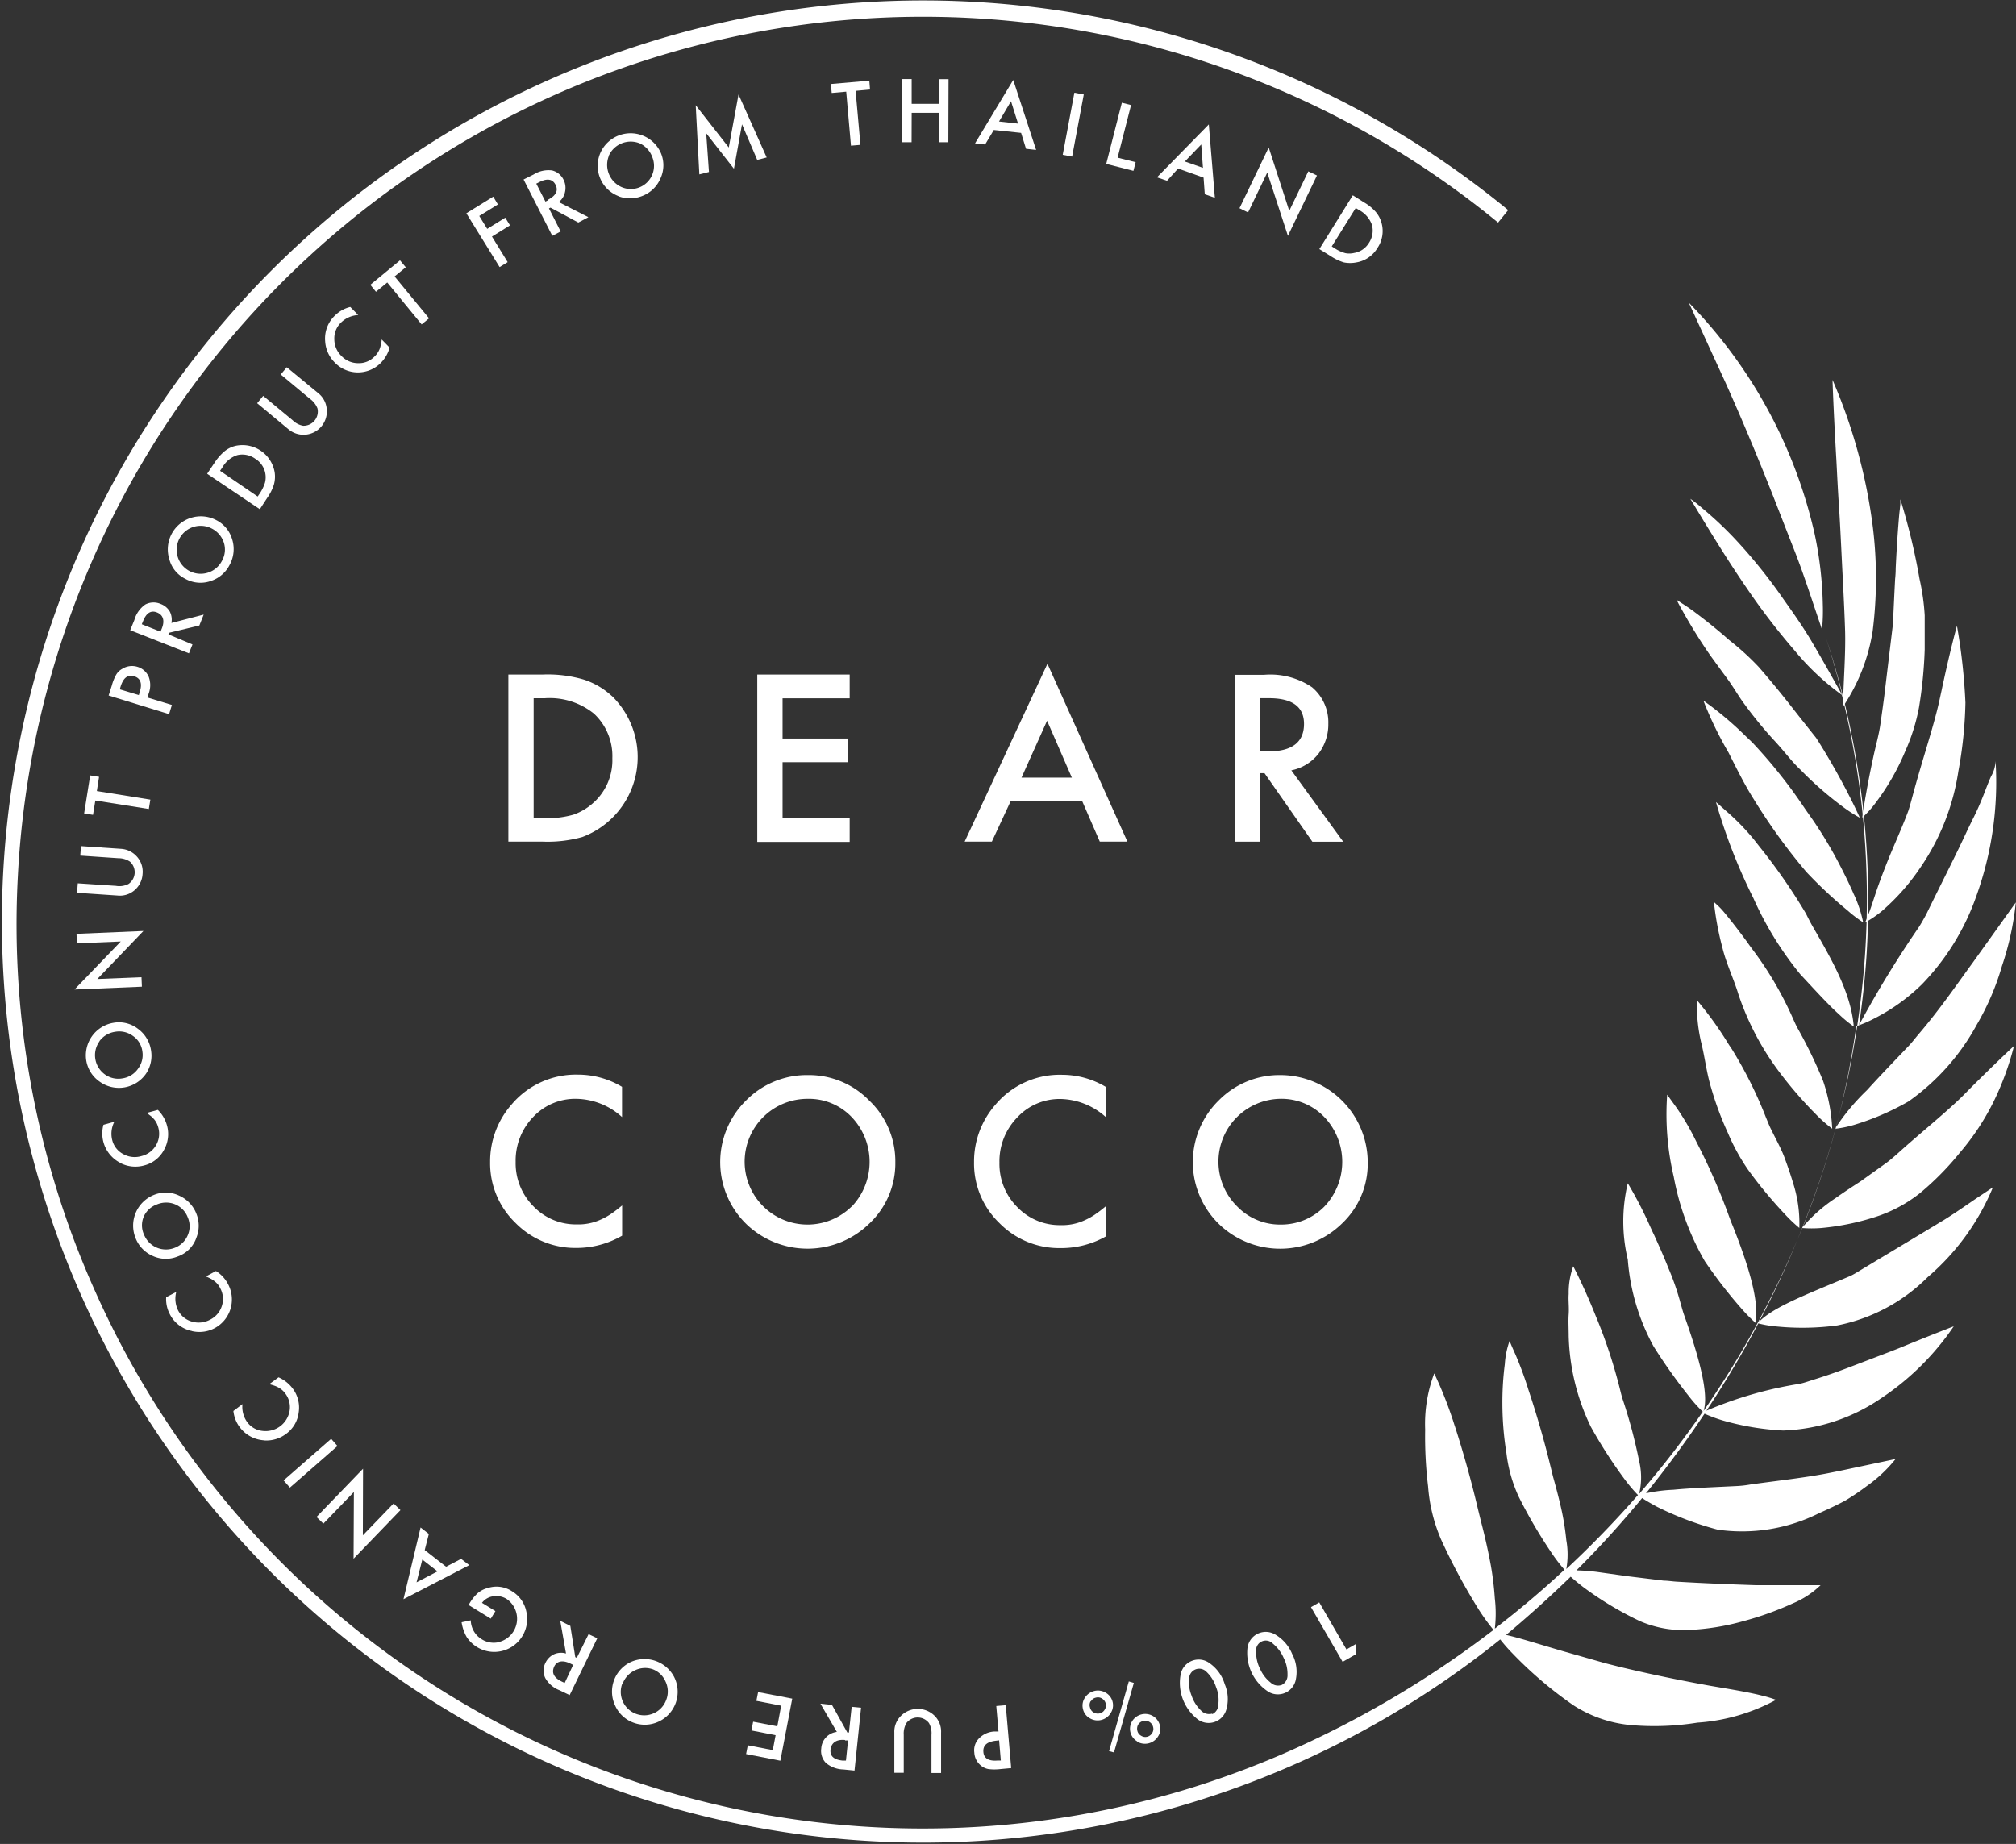 <svg xmlns="http://www.w3.org/2000/svg" width="104.943" height="96" viewBox="0 0 104.943 96">
  <rect x="0" y="0" width="104.943" height="96" fill="#333333" stroke="none"/>
  <g id="footer-logo" transform="translate(-208.078 34.338)">
    <g id="LOGO" transform="translate(208.117 -42.801)">
      <path id="Path_6" data-name="Path 6" d="M24.115,55.052a1.128,1.128,0,0,0-.5-1.248,1.154,1.154,0,0,0-.928-.189,1.374,1.374,0,0,0-.8.629l-.126.184,1.957,1.311.126-.184a2.24,2.24,0,0,0,.273-.5Z" transform="translate(-10.364 -21.453)" fill="rgba(0,0,0,0)"/>
      <path id="Path_7" data-name="Path 7" d="M97.557,181.823c0,.336.278.488.745.446h.163l-.089-1.049h-.184C97.736,181.278,97.526,181.472,97.557,181.823Z" transform="translate(-46.4 -82.136)" fill="rgba(0,0,0,0)"/>
      <path id="Path_8" data-name="Path 8" d="M11.9,76.075l-.047.157.991.3.052-.173c.136-.435.037-.708-.3-.808S12.039,75.629,11.9,76.075Z" transform="translate(-5.653 -31.885)" fill="rgba(0,0,0,0)"/>
      <path id="Path_9" data-name="Path 9" d="M102.643,79.98l-1.353,2.964h2.644Z" transform="translate(-48.176 -34.002)" fill="rgba(0,0,0,0)"/>
      <path id="Path_10" data-name="Path 10" d="M10.8,113.231a1.206,1.206,0,0,0,.829-.525,1.175,1.175,0,0,0,.21-.887,1.149,1.149,0,0,0-.493-.8,1.2,1.2,0,0,0-.923-.215,1.219,1.219,0,0,0-.546,2.2A1.191,1.191,0,0,0,10.8,113.231Z" transform="translate(-4.474 -48.647)" fill="rgba(0,0,0,0)"/>
      <path id="Path_11" data-name="Path 11" d="M19.387,60.787a1.243,1.243,0,0,0-.944-.094,1.17,1.17,0,0,0-.719.6,1.238,1.238,0,0,0,2.187,1.154A1.18,1.18,0,0,0,20,61.511,1.259,1.259,0,0,0,19.387,60.787Z" transform="translate(-8.389 -24.807)" fill="rgba(0,0,0,0)"/>
      <path id="Path_12" data-name="Path 12" d="M118.9,174.279a.525.525,0,0,0-.907.33,1.841,1.841,0,0,0,.126.9,1.9,1.9,0,0,0,.488.776.572.572,0,0,0,.577.168.556.556,0,0,0,.33-.525,1.789,1.789,0,0,0-.121-.892A1.894,1.894,0,0,0,118.9,174.279Z" transform="translate(-56.11 -78.756)" fill="rgba(0,0,0,0)"/>
      <path id="Path_13" data-name="Path 13" d="M14.764,130.128a1.17,1.17,0,0,0,.939,0,1.191,1.191,0,0,0,.7-.661,1.154,1.154,0,0,0,0-.913,1.191,1.191,0,0,0-.65-.682,1.227,1.227,0,0,0-.955,0,1.191,1.191,0,0,0-.687.656,1.217,1.217,0,0,0,.64,1.605Z" transform="translate(-6.678 -56.726)" fill="rgba(0,0,0,0)"/>
      <path id="Path_14" data-name="Path 14" d="M127.3,79.1q0-1.338-1.82-1.338H125v2.749h.42Q127.3,80.509,127.3,79.1Z" transform="translate(-59.449 -32.946)" fill="rgba(0,0,0,0)"/>
      <path id="Path_15" data-name="Path 15" d="M14.842,69.208c-.315-.126-.556,0-.724.451l-.068.163.976.388.058-.147C15.256,69.628,15.178,69.339,14.842,69.208Z" transform="translate(-6.699 -28.859)" fill="rgba(0,0,0,0)"/>
      <path id="Path_16" data-name="Path 16" d="M83.006,182.172h.173l.11-1.049h-.157c-.467-.047-.719.1-.755.462S82.549,182.1,83.006,182.172Z" transform="translate(-39.182 -82.085)" fill="rgba(0,0,0,0)"/>
      <path id="Path_17" data-name="Path 17" d="M79.391,118.463a3.074,3.074,0,0,0-2.292-.944,3.284,3.284,0,1,0,2.282,5.618,3.378,3.378,0,0,0,0-4.674Z" transform="translate(-35.1 -51.849)" fill="rgba(0,0,0,0)"/>
      <path id="Path_18" data-name="Path 18" d="M54.861,173.64c-.142.3,0,.551.4.755l.157.073.456-.939-.142-.068C55.313,173.257,55.019,173.315,54.861,173.64Z" transform="translate(-26.077 -78.39)" fill="rgba(0,0,0,0)"/>
      <path id="Path_19" data-name="Path 19" d="M134.086,30.925a1.149,1.149,0,0,0,.157-.934,1.4,1.4,0,0,0-.656-.766l-.189-.115-1.248,2,.189.121a1.909,1.909,0,0,0,.525.231,1.075,1.075,0,0,0,.467,0,1.112,1.112,0,0,0,.755-.535Z" transform="translate(-62.848 -9.816)" fill="rgba(0,0,0,0)"/>
      <path id="Path_20" data-name="Path 20" d="M126.383,118.465a3.263,3.263,0,0,0-4.59,0,3.362,3.362,0,0,0,.037,4.69,3.1,3.1,0,0,0,2.25.913,3.147,3.147,0,0,0,2.313-.949,3.378,3.378,0,0,0,0-4.674Z" transform="translate(-57.48 -51.851)" fill="rgba(0,0,0,0)"/>
      <path id="Path_21" data-name="Path 21" d="M125.478,171.449a.506.506,0,0,0-.871.414,1.867,1.867,0,0,0,.2.892,1.893,1.893,0,0,0,.556.724.525.525,0,0,0,.876-.409,1.847,1.847,0,0,0-.2-.876,1.973,1.973,0,0,0-.561-.745Z" transform="translate(-59.261 -77.416)" fill="rgba(0,0,0,0)"/>
      <path id="Path_22" data-name="Path 22" d="M56.057,78.55a3.672,3.672,0,0,0-2.544-.8H52.92v6.242h.593a4.926,4.926,0,0,0,1.474-.184,3.2,3.2,0,0,0,1.049-5.246Z" transform="translate(-25.179 -32.939)" fill="rgba(0,0,0,0)"/>
      <path id="Path_23" data-name="Path 23" d="M112.983,180.022a.4.4,0,0,0,.32.052.42.42,0,0,0,.257-.194.394.394,0,0,0,.047-.315.425.425,0,0,0-.525-.309.414.414,0,0,0-.257.194.425.425,0,0,0-.047.32A.388.388,0,0,0,112.983,180.022Z" transform="translate(-53.632 -81.195)" fill="rgba(0,0,0,0)"/>
      <path id="Path_24" data-name="Path 24" d="M41.29,164.436l1.091-.572-.792-.614Z" transform="translate(-19.65 -73.592)" fill="rgba(0,0,0,0)"/>
      <path id="Path_25" data-name="Path 25" d="M108.3,177.657a.425.425,0,0,0,.32.047.4.4,0,0,0,.257-.194.393.393,0,0,0,.052-.315.414.414,0,0,0-.194-.262.383.383,0,0,0-.32-.047.425.425,0,0,0-.3.525A.388.388,0,0,0,108.3,177.657Z" transform="translate(-51.414 -80.067)" fill="rgba(0,0,0,0)"/>
      <path id="Path_26" data-name="Path 26" d="M60.917,24.9a1.2,1.2,0,0,0,1.6-1.574,1.254,1.254,0,0,0-.65-.7,1.175,1.175,0,0,0-.934,0,1.248,1.248,0,0,0-.031,2.292Z" transform="translate(-28.623 -6.69)" fill="rgba(0,0,0,0)"/>
      <path id="Path_27" data-name="Path 27" d="M118.4,22.8l-.855.886.944.33Z" transform="translate(-55.902 -6.816)" fill="rgba(0,0,0,0)"/>
      <path id="Path_28" data-name="Path 28" d="M62.374,176.417a1.248,1.248,0,0,0,1.511-1.71,1.175,1.175,0,0,0-.671-.619,1.2,1.2,0,0,0-.944.037,1.227,1.227,0,0,0-.635.708,1.191,1.191,0,0,0,.031.949A1.175,1.175,0,0,0,62.374,176.417Z" transform="translate(-29.282 -78.707)" fill="rgba(0,0,0,0)"/>
      <path id="Path_29" data-name="Path 29" d="M53.337,26.367l-.157.079.477.934.142-.073c.414-.215.525-.483.383-.8S53.747,26.158,53.337,26.367Z" transform="translate(-25.303 -8.448)" fill="rgba(0,0,0,0)"/>
      <path id="Path_30" data-name="Path 30" d="M99.734,18.51l-.624,1.054.991.11Z" transform="translate(-47.14 -4.776)" fill="rgba(0,0,0,0)"/>
      <path id="Path_31" data-name="Path 31" d="M55.8,76.528a3.918,3.918,0,0,0-1.484-.866,6.673,6.673,0,0,0-2.1-.257H50.41v8.7h1.8a6.72,6.72,0,0,0,2.051-.241A4.443,4.443,0,0,0,55.8,76.523Zm-.949,5.539A3.006,3.006,0,0,1,53.8,82.7a4.926,4.926,0,0,1-1.474.184h-.6V76.639h.593a3.672,3.672,0,0,1,2.544.8,3.021,3.021,0,0,1,.96,2.324A2.979,2.979,0,0,1,54.853,82.068Z" transform="translate(-23.986 -31.825)" fill="#fff"/>
      <path id="Path_32" data-name="Path 32" d="M75.11,84.123h4.81V82.885H76.427V79.974h3.394V78.741H76.427V76.648H79.92V75.41H75.11Z" transform="translate(-35.729 -31.829)" fill="#fff"/>
      <path id="Path_33" data-name="Path 33" d="M97.106,83.6l.976-2.1h3.73l.913,2.1h1.437L100,74.34,95.69,83.6Zm2.875-6.295,1.29,2.964H98.649Z" transform="translate(-45.514 -31.32)" fill="#fff"/>
      <path id="Path_34" data-name="Path 34" d="M122.5,84.122H123.8V80.555h.236l2.492,3.567h1.605l-2.7-3.714a2.387,2.387,0,0,0,1.4-.85,2.5,2.5,0,0,0,.525-1.574,2.382,2.382,0,0,0-.845-1.9,3.859,3.859,0,0,0-2.5-.65H122.48Zm1.306-7.47h.467q1.82,0,1.82,1.338,0,1.432-1.867,1.432h-.42Z" transform="translate(-58.251 -31.839)" fill="#fff"/>
      <path id="Path_35" data-name="Path 35" d="M53.106,116.377a3.625,3.625,0,0,1,2.355.949v-1.574a4.438,4.438,0,0,0-2.266-.635,4.38,4.38,0,0,0-3.5,1.574,4.48,4.48,0,0,0-1.1,2.969,4.307,4.307,0,0,0,1.317,3.174A4.359,4.359,0,0,0,53.1,124.14a4.721,4.721,0,0,0,2.366-.64v-1.574a6.907,6.907,0,0,1-.608.462,3.519,3.519,0,0,1-.561.3,2.77,2.77,0,0,1-1.18.226,3.058,3.058,0,0,1-2.271-.944,3.179,3.179,0,0,1-.923-2.313,3.263,3.263,0,0,1,.923-2.345A3,3,0,0,1,53.106,116.377Z" transform="translate(-23.12 -50.707)" fill="#fff"/>
      <path id="Path_36" data-name="Path 36" d="M79.194,116.492A4.375,4.375,0,0,0,76,115.16a4.443,4.443,0,0,0-3.221,1.322,4.5,4.5,0,0,0,.131,6.546,4.606,4.606,0,0,0,6.295-.147,4.3,4.3,0,0,0,1.343-3.189A4.354,4.354,0,0,0,79.194,116.492Zm-.934,5.524a3.273,3.273,0,1,1-2.282-5.618,3.074,3.074,0,0,1,2.292.944,3.378,3.378,0,0,1,0,4.674Z" transform="translate(-33.98 -50.728)" fill="#fff"/>
      <path id="Path_37" data-name="Path 37" d="M103.481,123.547v-1.574a6.914,6.914,0,0,1-.608.462,3.52,3.52,0,0,1-.561.3,2.769,2.769,0,0,1-1.18.226,3.058,3.058,0,0,1-2.271-.944,3.179,3.179,0,0,1-.923-2.313,3.263,3.263,0,0,1,.923-2.345,3,3,0,0,1,2.266-.965,3.625,3.625,0,0,1,2.355.949v-1.574a4.438,4.438,0,0,0-2.266-.635,4.37,4.37,0,0,0-3.5,1.574,4.48,4.48,0,0,0-1.1,2.969,4.307,4.307,0,0,0,1.317,3.174,4.359,4.359,0,0,0,3.189,1.306A4.721,4.721,0,0,0,103.481,123.547Z" transform="translate(-45.951 -50.716)" fill="#fff"/>
      <path id="Path_38" data-name="Path 38" d="M127.437,119.692a4.558,4.558,0,0,0-4.532-4.532,4.438,4.438,0,0,0-3.226,1.322,4.5,4.5,0,0,0,.131,6.546,4.6,4.6,0,0,0,6.295-.147A4.286,4.286,0,0,0,127.437,119.692Zm-4.558,3.252a3.1,3.1,0,0,1-2.229-.934,3.273,3.273,0,0,1,2.229-5.613,3.084,3.084,0,0,1,2.292.944,3.378,3.378,0,0,1,0,4.674,3.147,3.147,0,0,1-2.292.928Z" transform="translate(-56.278 -50.728)" fill="#fff"/>
      <path id="Path_39" data-name="Path 39" d="M104.8,62.916a14.823,14.823,0,0,1-1.049,2.875,12.82,12.82,0,0,1-1.768,2.68,14.965,14.965,0,0,1-2.067,2.1,7.343,7.343,0,0,1-2.13,1.18,12.956,12.956,0,0,1-3.027.645,6.327,6.327,0,0,1-.991,0c-.409,1.049-.845,2.051-1.322,3.048-.288.619-.593,1.227-.918,1.831.792-.792,2.465-1.416,4.763-2.387.194-.094.393-.22.6-.346l3.787-2.277c.147-.089.283-.178.425-.257.845-.525,1.443-.965,1.9-1.264l.7-.467a12.389,12.389,0,0,1-3.394,4.674A9.154,9.154,0,0,1,95.6,77.467a13.554,13.554,0,0,1-3.121.058,5.985,5.985,0,0,1-.991-.163,51.477,51.477,0,0,1-2.7,4.543,20.422,20.422,0,0,1,4.863-1.4c.215-.047.441-.126.671-.2.719-.22,1.427-.472,2.1-.734l1.936-.74.441-.173c1.7-.7,2.864-1.144,2.864-1.144a13.754,13.754,0,0,1-3.772,3.74,9.589,9.589,0,0,1-5.109,1.684,13.77,13.77,0,0,1-3.147-.525,7.517,7.517,0,0,1-.944-.351q-1.427,2.14-3.048,4.144a8.231,8.231,0,0,1,1.427-.184c.845-.084,1.972-.126,3.331-.194a5.287,5.287,0,0,0,.671-.079c1.374-.194,2.953-.362,4.2-.619l.446-.089,2.917-.619a7.344,7.344,0,0,1-1.495,1.406,12.786,12.786,0,0,1-1.128.761c-.425.226-.887.446-1.343.645a8.965,8.965,0,0,1-5.293.866,16.555,16.555,0,0,1-3.147-1.185c-.388-.21-.635-.357-.787-.462a50.657,50.657,0,0,1-3.42,3.766,9.851,9.851,0,0,1,1.128.089l1.532.215,1.888.231c.2,0,.425.037.65.052,1.332.079,2.833.142,4.139.184h3.373a4.648,4.648,0,0,1-1.437.944,16.263,16.263,0,0,1-2.581.928,12.469,12.469,0,0,1-2.885.462,5.665,5.665,0,0,1-2.534-.477,17.425,17.425,0,0,1-2.938-1.773c-.289-.226-.493-.4-.635-.525q-1.621,1.574-3.362,3.032c.289.063.677.168,1.175.315s1.086.325,1.768.525l2.229.635.75.189c1.479.357,3.195.713,4.721.986l.525.089c1,.168,1.7.3,2.177.425a5.9,5.9,0,0,1,.708.215,9.983,9.983,0,0,1-4.092,1.186,14.163,14.163,0,0,1-3.483.126,6.646,6.646,0,0,1-2.948-1.012,20.79,20.79,0,0,1-3.179-2.7,8.788,8.788,0,0,1-.656-.745,47.953,47.953,0,1,1,.414-74.414l-.525.65A47.179,47.179,0,0,0,.889,54.1,46.612,46.612,0,0,0,4.923,75.71,47.168,47.168,0,0,0,67.214,99.567a52.147,52.147,0,0,0,10.491-6.247,11.062,11.062,0,0,1-.761-1.049,32.3,32.3,0,0,1-1.957-3.635A8.555,8.555,0,0,1,74.3,85.85a21.55,21.55,0,0,1-.152-2.958,7.459,7.459,0,0,1,.472-2.927,20.6,20.6,0,0,1,.934,2.324c.052.142.094.294.147.446.42,1.3.855,2.838,1.185,4.254l.178.724c.21.8.378,1.574.5,2.235a15.976,15.976,0,0,1,.21,1.731,6.789,6.789,0,0,1,0,1.574c1.254-.965,2.471-1.988,3.625-3.069a8.428,8.428,0,0,1-.661-.86,25.673,25.673,0,0,1-1.71-2.917,7.485,7.485,0,0,1-.65-2.292,16.445,16.445,0,0,1-.21-2.534,15.658,15.658,0,0,1,.126-2.1,4.437,4.437,0,0,1,.247-1.206s.1.252.294.677a18.642,18.642,0,0,1,.656,1.763c.037.126.084.252.121.372.362,1.1.74,2.4,1.049,3.672.052.2.1.414.152.614.184.656.341,1.269.462,1.831a13.783,13.783,0,0,1,.22,1.443,4.233,4.233,0,0,1,0,1.5,51.655,51.655,0,0,0,3.73-3.85,8.258,8.258,0,0,1-.7-.829,24.843,24.843,0,0,1-1.752-2.722,11.512,11.512,0,0,1-1.154-4.721c0-.4-.026-.782,0-1.144s-.026-.729,0-1.049a4.018,4.018,0,0,1,.236-1.443s.493.918,1.091,2.387c.052.126.1.252.157.383a26.7,26.7,0,0,1,1.18,3.609c.052.21.1.414.168.608a26.585,26.585,0,0,1,.834,3.147,3.625,3.625,0,0,1,0,1.715,48.3,48.3,0,0,0,3.315-4.28,6.817,6.817,0,0,1-.7-.776,28.8,28.8,0,0,1-1.862-2.623,11.147,11.147,0,0,1-1.343-4.527,8.521,8.521,0,0,1,0-3.966,21.117,21.117,0,0,1,1.186,2.3c.058.126.115.252.178.378.236.525.5,1.1.74,1.715a13.353,13.353,0,0,1,.656,1.9c.063.21.115.414.184.6.8,2.256,1.285,4.107,1,4.962A47.735,47.735,0,0,0,92.45,75.39a46.98,46.98,0,0,0,4.59-17.137,43.879,43.879,0,0,0-1.2-13.612,13.083,13.083,0,0,1-2.471-2.324A34.774,34.774,0,0,1,90.9,39.1c-.907-1.317-1.862-2.854-2.948-4.669a6.265,6.265,0,0,1,.593.467,19.006,19.006,0,0,1,1.684,1.574,27.412,27.412,0,0,1,2.544,3.147c.472.671,1.018,1.427,1.511,2.266s1.007,1.752,1.574,2.764q-.372-1.5-.845-2.974c.383,1.165.724,2.345,1.007,3.541h0a44.021,44.021,0,0,1,1.1,13.046c-.079,1.2-.215,2.381-.383,3.562a54.978,54.978,0,0,1,3.09-5.062c.142-.215.273-.456.4-.687.818-1.679,1.574-3.147,2.151-4.4.079-.168.163-.33.236-.488.525-1.012.75-1.789,1-2.319a1.692,1.692,0,0,0,.226-.782,17.516,17.516,0,0,1-1.012,7.061A12.532,12.532,0,0,1,100,59.716a10.051,10.051,0,0,1-2.476,1.773,6.113,6.113,0,0,1-.934.4,46.6,46.6,0,0,1-1.049,5.246,11.425,11.425,0,0,1,1.605-1.915c.635-.7,1.359-1.453,2.156-2.287.173-.178.33-.388.493-.582,1.165-1.359,2.056-2.675,2.859-3.772l.3-.42c1.233-1.721,1.941-2.717,1.941-2.717a15.106,15.106,0,0,1-.724,3.32,13.37,13.37,0,0,1-1.311,3.053A11.726,11.726,0,0,1,99.317,65.8a13.466,13.466,0,0,1-2.843,1.227,5.807,5.807,0,0,1-.96.2,46.845,46.845,0,0,1-1.7,5.1,8.2,8.2,0,0,1,1.715-1.5c.383-.273.813-.556,1.269-.85L98.163,69c.184-.136.372-.3.556-.462,1.206-1.091,2.513-2.13,3.436-3.042l.351-.357C103.9,63.745,104.8,62.916,104.8,62.916Z" transform="translate(0)" fill="#fff"/>
      <path id="Path_40" data-name="Path 40" d="M182.85,78.6Z" transform="translate(-86.953 -33.346)" fill="#fff"/>
      <path id="Path_41" data-name="Path 41" d="M187.305,80.2c-.367.991-.834,1.967-1.2,2.927-.189.477-.367.96-.525,1.437s-.31.965-.525,1.453a5.773,5.773,0,0,0,.871-.593,11.306,11.306,0,0,0,2-2.261,12,12,0,0,0,1.983-5.02,21.854,21.854,0,0,0,.367-3.572,31.1,31.1,0,0,0-.441-4s-.341,1.191-.813,3.425c-.037.168-.074.346-.115.525-.3,1.348-.881,3.037-1.38,4.9C187.457,79.682,187.389,79.944,187.305,80.2Z" transform="translate(-88.004 -29.528)" fill="#fff"/>
      <path id="Path_42" data-name="Path 42" d="M184.76,74.591a4.913,4.913,0,0,0,.687-.755,12.291,12.291,0,0,0,1.537-2.665,10.173,10.173,0,0,0,.729-2.3,22.923,22.923,0,0,0,.3-3.027V64.063a11.662,11.662,0,0,0-.268-1.894,32.717,32.717,0,0,0-1-4.149v.2c0,.136-.037.362-.063.65-.052.608-.121,1.526-.178,2.728a5.423,5.423,0,0,1-.031.567c-.037.7-.073,1.485-.115,2.361l-.346,2.875c-.031.273-.068.556-.1.834-.068.525-.136,1.007-.21,1.521s-.226,1.049-.341,1.574C185.127,72.4,184.923,73.479,184.76,74.591Z" transform="translate(-87.861 -23.561)" fill="#fff"/>
      <path id="Path_43" data-name="Path 43" d="M183.9,59.279a9.753,9.753,0,0,1-1.542,3.9h0c.031-1.416.152-2.791.11-4.044s-.11-2.45-.163-3.525-.1-2.1-.157-2.932-.094-1.658-.131-2.35c-.163-2.791-.2-4.165-.2-4.165a28.1,28.1,0,0,1,2.1,7.674,21.939,21.939,0,0,1-.016,5.445Z" transform="translate(-86.463 -17.922)" fill="#fff"/>
      <path id="Path_44" data-name="Path 44" d="M171.689,47.937c.42,1.049.871,2.229,1.364,3.478s.923,2.623,1.432,4.1a9.837,9.837,0,0,0,.042-1.3,19.566,19.566,0,0,0-.425-3.672A25.179,25.179,0,0,0,167.55,38.5l1.909,4.16C170.084,44.05,170.839,45.807,171.689,47.937Z" transform="translate(-79.679 -14.281)" fill="#fff"/>
      <path id="Path_45" data-name="Path 45" d="M167.334,125.781a24.933,24.933,0,0,0,1.894,2.45,8.038,8.038,0,0,0,.75.761c.189-1.133-.346-2.922-1.185-5.041-.084-.194-.163-.409-.241-.624a32.005,32.005,0,0,0-1.574-3.6c-.063-.126-.126-.247-.184-.367a12.729,12.729,0,0,0-1-1.668l-.42-.582a14.2,14.2,0,0,0,.341,4.27A13.835,13.835,0,0,0,167.334,125.781Z" transform="translate(-78.628 -51.655)" fill="#fff"/>
      <path id="Path_46" data-name="Path 46" d="M172.217,114.455c-.1-.194-.178-.409-.268-.619a21.962,21.962,0,0,0-1.783-3.572q-.126-.178-.236-.362a18.462,18.462,0,0,0-1.574-2.172,8.545,8.545,0,0,0,.215,2.177c.2.787.278,1.574.525,2.387a16.446,16.446,0,0,0,.871,2.345,10.664,10.664,0,0,0,1.049,1.915,23.019,23.019,0,0,0,1.915,2.313,7.7,7.7,0,0,0,.755.719,6.862,6.862,0,0,0-.32-2.324c-.126-.425-.278-.871-.451-1.338S172.464,114.964,172.217,114.455Z" transform="translate(-80.061 -47.195)" fill="#fff"/>
      <path id="Path_47" data-name="Path 47" d="M176.2,109.783a8.985,8.985,0,0,0-.477-2.492,24,24,0,0,0-1.311-2.712c-.11-.194-.2-.414-.294-.619a18.081,18.081,0,0,0-2.1-3.551c-.089-.121-.173-.236-.252-.351-.525-.713-.928-1.227-1.222-1.574a3.672,3.672,0,0,0-.367-.378l-.136-.126a15.635,15.635,0,0,0,.446,2.392c.194.808.6,1.642.834,2.429a14.273,14.273,0,0,0,2.182,4.107,21.225,21.225,0,0,0,1.92,2.2,7.283,7.283,0,0,0,.776.677Z" transform="translate(-80.863 -42.56)" fill="#fff"/>
      <path id="Path_48" data-name="Path 48" d="M177.421,99.742c-.147-1.789-1.191-3.551-2.161-5.246-.115-.2-.22-.414-.325-.624a30.2,30.2,0,0,0-2.429-3.5l-.267-.341a11.978,11.978,0,0,0-1.464-1.505c-.351-.315-.525-.462-.525-.462a29.011,29.011,0,0,0,1.951,5.01,17.473,17.473,0,0,0,2.429,3.945c.9.97,1.537,1.663,2.03,2.1a6.618,6.618,0,0,0,.761.629Z" transform="translate(-80.963 -37.843)" fill="#fff"/>
      <path id="Path_49" data-name="Path 49" d="M176.837,88.1c-.2-.467-.42-.918-.645-1.359a22.445,22.445,0,0,0-1.484-2.513l-.43-.614a26.156,26.156,0,0,0-2.738-3.441l-.341-.325A17.642,17.642,0,0,0,169,78a18.883,18.883,0,0,0,1.306,2.7c.435.86.839,1.684,1.322,2.444a30.689,30.689,0,0,0,2.728,3.772,22.983,22.983,0,0,0,2.161,2.02,6.648,6.648,0,0,0,.8.608,6.529,6.529,0,0,0-.477-1.443Z" transform="translate(-80.368 -33.061)" fill="#fff"/>
      <path id="Path_50" data-name="Path 50" d="M173.6,75.186l-.907-1.144-.477-.608c-.577-.734-1.117-1.38-1.605-1.941a13.915,13.915,0,0,0-1.537-1.4l-.362-.315c-.771-.65-1.353-1.086-1.742-1.364l-.64-.42a28.722,28.722,0,0,0,1.731,2.859c.309.425.608.839.9,1.233s.525.8.782,1.17a22.039,22.039,0,0,0,1.616,2c.561.593.949,1.144,1.411,1.574a18.424,18.424,0,0,0,2.219,1.941,7.438,7.438,0,0,0,.887.572c-.483-1.049-.991-2-1.505-2.89C174.114,76.015,173.863,75.59,173.6,75.186Z" transform="translate(-79.099 -28.306)" fill="#fff"/>
      <path id="Path_51" data-name="Path 51" d="M132.394,170.2l.005-.535-.493.283L130.49,167.5l-.43.247,1.647,2.848Z" transform="translate(-61.855 -75.613)" fill="#fff"/>
      <path id="Path_52" data-name="Path 52" d="M125.182,170.559a.96.96,0,0,0-1.437.677,2.408,2.408,0,0,0,1.091,2.308.955.955,0,0,0,1.432-.682,1.993,1.993,0,0,0-.2-1.29A2.1,2.1,0,0,0,125.182,170.559Zm.357,2.623a.561.561,0,0,1-.588-.115,1.894,1.894,0,0,1-.556-.724,1.868,1.868,0,0,1-.2-.892.506.506,0,0,1,.871-.414,1.972,1.972,0,0,1,.561.745,1.846,1.846,0,0,1,.2.876A.556.556,0,0,1,125.539,173.181Z" transform="translate(-58.844 -77.003)" fill="#fff"/>
      <path id="Path_53" data-name="Path 53" d="M118.6,173.368a.955.955,0,0,0-1.5.525,2.4,2.4,0,0,0,.876,2.392.955.955,0,0,0,1.495-.525,1.978,1.978,0,0,0-.089-1.306A2.035,2.035,0,0,0,118.6,173.368Zm.121,2.623a.572.572,0,0,1-.577-.168,1.9,1.9,0,0,1-.488-.776,1.841,1.841,0,0,1-.126-.9.525.525,0,0,1,.907-.33,1.894,1.894,0,0,1,.493.787,1.789,1.789,0,0,1,.121.892.556.556,0,0,1-.31.519Z" transform="translate(-55.669 -78.312)" fill="#fff"/>
      <path id="Path_54" data-name="Path 54" d="M107.774,177.691a.782.782,0,0,0,.6.084.8.8,0,0,0,.483-.357.735.735,0,0,0,.1-.577.75.75,0,0,0-.362-.483.782.782,0,0,0-.593-.089.818.818,0,0,0-.493.357.74.74,0,0,0-.094.593A.719.719,0,0,0,107.774,177.691Zm.052-.881a.372.372,0,0,1,.257-.194.383.383,0,0,1,.32.047.414.414,0,0,1,.194.262.393.393,0,0,1-.052.315.4.4,0,0,1-.257.194.425.425,0,0,1-.32-.047.388.388,0,0,1-.189-.262.372.372,0,0,1,.047-.341Z" transform="translate(-51.078 -79.771)" fill="#fff"/>
      <path id="Path_55" data-name="Path 55" d="M111.31,175.419l-.262-.079-1.028,3.63.257.068Z" transform="translate(-52.327 -79.34)" fill="#fff"/>
      <path id="Path_56" data-name="Path 56" d="M112.472,180.011a.8.8,0,0,0,1.086-.273.708.708,0,0,0,.094-.577.787.787,0,0,0-.357-.483.8.8,0,0,0-1.086.268.761.761,0,0,0,.262,1.049Zm.047-.881a.414.414,0,0,1,.257-.194.425.425,0,0,1,.525.309.393.393,0,0,1-.047.315.42.42,0,0,1-.257.194.4.4,0,0,1-.32-.052.388.388,0,0,1-.194-.252.425.425,0,0,1,.037-.32Z" transform="translate(-53.315 -80.874)" fill="#fff"/>
      <path id="Path_57" data-name="Path 57" d="M96.883,179.431a.881.881,0,0,0-.241.74.923.923,0,0,0,.341.671.85.85,0,0,0,.393.184,2.619,2.619,0,0,0,.624,0l.561-.052-.283-3.273-.493.042.115,1.327H97.67a1.191,1.191,0,0,0-.787.362Zm1.049.1.089,1.049h-.163c-.467.042-.719-.11-.745-.446s.178-.525.635-.582Z" transform="translate(-45.962 -80.462)" fill="#fff"/>
      <path id="Path_58" data-name="Path 58" d="M91.143,181.407v-2.1a1.154,1.154,0,0,0-.32-.86,1.243,1.243,0,0,0-1.783,0,1.149,1.149,0,0,0-.33.85v2.1H89.2v-1.983a1.081,1.081,0,0,1,.147-.619.74.74,0,0,1,1.165.011,1.075,1.075,0,0,1,.131.619v1.983Z" transform="translate(-42.194 -80.639)" fill="#fff"/>
      <path id="Path_59" data-name="Path 59" d="M81.417,179.884a.9.9,0,0,0,.241.75,1.463,1.463,0,0,0,.913.341l.577.058.341-3.273L83,177.713l-.142,1.338h-.084l-.8-1.437-.6-.063.855,1.469A.918.918,0,0,0,81.417,179.884Zm1.238-.42h.157l-.11,1.049h-.173c-.456-.047-.666-.236-.629-.572s.288-.546.755-.5Z" transform="translate(-38.705 -80.391)" fill="#fff"/>
      <path id="Path_60" data-name="Path 60" d="M74.089,179.17l-.089.456,1.784.346.619-3.231-1.778-.341-.089.456,1.29.252-.2,1.075-1.259-.241-.089.456,1.259.247-.147.776Z" transform="translate(-35.201 -79.844)" fill="#fff"/>
      <path id="Path_61" data-name="Path 61" d="M61.8,176.432a1.689,1.689,0,0,0,1.317-.052,1.71,1.71,0,0,0,.8-2.34,1.741,1.741,0,0,0-2.25-.761,1.7,1.7,0,0,0-.813,2.266A1.673,1.673,0,0,0,61.8,176.432Zm-.556-2.02a1.227,1.227,0,0,1,.656-.708,1.2,1.2,0,0,1,.944-.037,1.175,1.175,0,0,1,.629.619,1.2,1.2,0,0,1,.037.97,1.219,1.219,0,1,1-2.287-.845Z" transform="translate(-28.872 -78.287)" fill="#fff"/>
      <path id="Path_62" data-name="Path 62" d="M54.442,171.072a.944.944,0,0,0-.446.456.886.886,0,0,0,0,.787,1.448,1.448,0,0,0,.74.629l.525.252,1.437-2.958-.451-.215-.614,1.233-.079-.037-.257-1.626-.525-.262.3,1.7A.907.907,0,0,0,54.442,171.072Zm.86.483.142.068-.441.939-.157-.073c-.409-.2-.525-.451-.4-.755S54.883,171.35,55.3,171.554Z" transform="translate(-25.647 -76.483)" fill="#fff"/>
      <path id="Path_63" data-name="Path 63" d="M47.737,168.821a1.165,1.165,0,0,1-.934-.152,1.186,1.186,0,0,1-.556-.976l-.477.1a2.224,2.224,0,0,0,.262.766,1.715,1.715,0,0,0,3.105-1.332,1.605,1.605,0,0,0-.745-1.049,1.469,1.469,0,0,0-1.259-.168,1.291,1.291,0,0,0-.525.268,2.23,2.23,0,0,0-.42.525l-.058.089,1.159.713.241-.393-.7-.43a.876.876,0,0,1,.587-.341,1.018,1.018,0,0,1,.692.136,1.248,1.248,0,0,1-.4,2.245Z" transform="translate(-21.78 -74.872)" fill="#fff"/>
      <path id="Path_64" data-name="Path 64" d="M43,161.7l-.782.409-1.112-.866.215-.839-.43-.336L40,163.8l3.425-1.773Zm-2.319,1.222.3-1.185.792.614Z" transform="translate(-19.036 -72.08)" fill="#fff"/>
      <path id="Path_65" data-name="Path 65" d="M35.74,156.386l-.357-.346-1.6,1.658.01-3.467-2.423,2.513.357.346,1.589-1.647-.016,3.473Z" transform="translate(-14.933 -69.304)" fill="#fff"/>
      <rect id="Rectangle_57" data-name="Rectangle 57" width="3.289" height="0.498" transform="translate(14.724 85.535) rotate(-41.16)" fill="#fff"/>
      <path id="Path_66" data-name="Path 66" d="M24.715,148.444a1.7,1.7,0,0,0,1.144-.336,1.61,1.61,0,0,0,.661-1.117,1.647,1.647,0,0,0-.32-1.259,1.831,1.831,0,0,0-.729-.572l-.483.357a2.618,2.618,0,0,1,.283.084,1.161,1.161,0,0,1,.215.1,1.049,1.049,0,0,1,.336.3,1.164,1.164,0,0,1,.226.9,1.269,1.269,0,0,1-1.406,1.049,1.128,1.128,0,0,1-.808-.467,1.359,1.359,0,0,1-.241-.928l-.472.357a1.71,1.71,0,0,0,1.574,1.526Z" transform="translate(-11.011 -64.991)" fill="#fff"/>
      <path id="Path_67" data-name="Path 67" d="M17.785,137.736a1.691,1.691,0,0,0,1.883-2.444,1.742,1.742,0,0,0-.629-.682l-.525.283a2.056,2.056,0,0,1,.262.121,1.2,1.2,0,0,1,.2.136.97.97,0,0,1,.283.351,1.164,1.164,0,0,1,.089.923,1.2,1.2,0,0,1-.614.719,1.243,1.243,0,0,1-.944.1,1.159,1.159,0,0,1-.724-.587,1.38,1.38,0,0,1-.094-.955l-.525.273a1.673,1.673,0,0,0,.184.871,1.652,1.652,0,0,0,1.154.886Z" transform="translate(-7.837 -59.975)" fill="#fff"/>
      <path id="Path_68" data-name="Path 68" d="M14.184,130.122a1.616,1.616,0,0,0,1.3.031,1.574,1.574,0,0,0,.981-.991,1.668,1.668,0,0,0,0-1.222,1.71,1.71,0,0,0-.913-.96,1.616,1.616,0,0,0-1.306-.031,1.721,1.721,0,0,0-.96,2.224A1.673,1.673,0,0,0,14.184,130.122Zm-.462-2.051a1.191,1.191,0,0,1,.687-.629,1.227,1.227,0,0,1,.955,0,1.191,1.191,0,0,1,.65.682,1.154,1.154,0,0,1,0,.913,1.191,1.191,0,0,1-.7.671,1.227,1.227,0,0,1-1.574-.682A1.154,1.154,0,0,1,13.723,128.071Z" transform="translate(-6.277 -56.275)" fill="#fff"/>
      <path id="Path_69" data-name="Path 69" d="M11.1,121.415a1.7,1.7,0,0,0,1.191.1,1.611,1.611,0,0,0,1.023-.8,1.673,1.673,0,0,0,.157-1.29,1.8,1.8,0,0,0-.472-.8l-.577.157.231.178a1.717,1.717,0,0,1,.168.173,1.1,1.1,0,0,1,.2.409,1.17,1.17,0,0,1-.115.918,1.2,1.2,0,0,1-.755.567,1.217,1.217,0,0,1-.949-.1,1.128,1.128,0,0,1-.577-.729,1.353,1.353,0,0,1,.11-.955l-.567.157a1.715,1.715,0,0,0,.934,2.009Z" transform="translate(-4.822 -52.378)" fill="#fff"/>
      <path id="Path_70" data-name="Path 70" d="M9.188,113a1.715,1.715,0,0,0,2.429-.414,1.673,1.673,0,0,0,.257-1.2,1.7,1.7,0,0,0-.687-1.133,1.616,1.616,0,0,0-1.269-.309A1.721,1.721,0,0,0,8.5,111.9,1.663,1.663,0,0,0,9.188,113Zm0-2.1a1.233,1.233,0,0,1,.818-.488,1.2,1.2,0,0,1,.923.215,1.149,1.149,0,0,1,.493.8,1.175,1.175,0,0,1-.21.886,1.207,1.207,0,0,1-.829.525,1.191,1.191,0,0,1-.923-.215,1.233,1.233,0,0,1-.273-1.71Z" transform="translate(-4.051 -48.233)" fill="#fff"/>
      <path id="Path_71" data-name="Path 71" d="M10.855,103.761l-.021-.493-2.3.094,2.4-2.5-3.483.147.021.493,2.282-.094-2.408,2.5Z" transform="translate(-3.508 -43.929)" fill="#fff"/>
      <path id="Path_72" data-name="Path 72" d="M9.624,94.507l-1.978-.131-.037.493,2.1.142a1.17,1.17,0,0,0,.876-.262,1.2,1.2,0,0,0,.435-.866,1.17,1.17,0,0,0-.315-.918,1.2,1.2,0,0,0-.792-.383l-2.1-.142-.037.493,1.978.136a1.086,1.086,0,0,1,.608.178.74.74,0,0,1-.079,1.165,1.049,1.049,0,0,1-.661.094Z" transform="translate(-3.637 -39.926)" fill="#fff"/>
      <path id="Path_73" data-name="Path 73" d="M8.625,85.42,8.31,87.4l.462.073.121-.745,2.785.441.079-.488-2.785-.446.115-.74Z" transform="translate(-3.97 -36.588)" fill="#fff"/>
      <path id="Path_74" data-name="Path 74" d="M11.464,74.7a.824.824,0,0,0-.32.294,2.366,2.366,0,0,0-.236.577l-.168.525,3.147.97.147-.477L12.76,76.2l.068-.215a1.233,1.233,0,0,0,0-.86.923.923,0,0,0-.6-.525.95.95,0,0,0-.766.1Zm.6.393c.336.1.435.372.3.808l-.052.173-.991-.3.047-.157c.142-.446.372-.624.7-.519Z" transform="translate(-5.125 -31.424)" fill="#fff"/>
      <path id="Path_75" data-name="Path 75" d="M14.942,68.726a.923.923,0,0,0-.483-.4.913.913,0,0,0-.792.031,1.464,1.464,0,0,0-.572.813l-.215.525L15.938,70.9l.184-.462-1.254-.525.037-.084,1.574-.378.226-.567-1.679.435A.918.918,0,0,0,14.942,68.726Zm-.425.9-.058.147-.976-.388.068-.163c.168-.425.409-.577.724-.451S14.7,69.192,14.517,69.628Z" transform="translate(-6.142 -28.423)" fill="#fff"/>
      <path id="Path_76" data-name="Path 76" d="M19.962,60.909a1.626,1.626,0,0,0-.834-1.007,1.721,1.721,0,0,0-2.434,2.056,1.574,1.574,0,0,0,.824,1,1.626,1.626,0,0,0,1.39.094,1.673,1.673,0,0,0,.918-.813,1.7,1.7,0,0,0,.136-1.332Zm-.525,1.1a1.249,1.249,0,1,1-.53-1.663,1.259,1.259,0,0,1,.619.724,1.18,1.18,0,0,1-.089.939Z" transform="translate(-7.915 -24.363)" fill="#fff"/>
      <path id="Path_77" data-name="Path 77" d="M23.641,55.386a2.512,2.512,0,0,0,.351-.692,1.532,1.532,0,0,0,.042-.645,1.7,1.7,0,0,0-2.025-1.38,1.437,1.437,0,0,0-.582.283,2.707,2.707,0,0,0-.525.6l-.383.572,2.743,1.846Zm-2.45-1.416.126-.184a1.374,1.374,0,0,1,.782-.635,1.154,1.154,0,0,1,.928.194,1.128,1.128,0,0,1,.5,1.254,2.24,2.24,0,0,1-.252.525l-.126.184Z" transform="translate(-9.775 -20.996)" fill="#fff"/>
      <path id="Path_78" data-name="Path 78" d="M27.882,47.958a1.049,1.049,0,0,1-.551-.289L25.8,46.4l-.315.383,1.626,1.353a1.216,1.216,0,0,0,1.993-1.086,1.18,1.18,0,0,0-.451-.8L27.027,44.91l-.315.378,1.526,1.269a1.117,1.117,0,0,1,.388.5.74.74,0,0,1-.745.9Z" transform="translate(-12.138 -17.328)" fill="#fff"/>
      <path id="Path_79" data-name="Path 79" d="M33.945,39.35l-.414-.42a1.684,1.684,0,0,0-.782.43,1.647,1.647,0,0,0-.525,1.359,1.694,1.694,0,0,0,.488,1.091,1.672,1.672,0,0,0,2.4.037,1.815,1.815,0,0,0,.467-.8l-.414-.425a1.229,1.229,0,0,1-.047.289,1.149,1.149,0,0,1-.068.226,1.086,1.086,0,0,1-.257.372,1.123,1.123,0,0,1-.86.346,1.2,1.2,0,0,1-.866-.378A1.217,1.217,0,0,1,32.7,40.6a1.138,1.138,0,0,1,.351-.86A1.39,1.39,0,0,1,33.945,39.35Z" transform="translate(-15.336 -14.485)" fill="#fff"/>
      <path id="Path_80" data-name="Path 80" d="M39.768,37.321l-1.794-2.182.582-.477-.3-.362L36.71,35.575l.294.362.588-.483,1.789,2.182Z" transform="translate(-17.472 -12.284)" fill="#fff"/>
      <path id="Path_81" data-name="Path 81" d="M47.645,27.98l-1.4.866,1.731,2.8.42-.257-.818-1.332.939-.582-.247-.4-.939.582-.414-.671.97-.6Z" transform="translate(-22.008 -9.279)" fill="#fff"/>
      <path id="Path_82" data-name="Path 82" d="M54.008,25.868a.9.9,0,0,0-.608-.5,1.453,1.453,0,0,0-.955.21l-.525.262,1.495,2.932.435-.226-.608-1.2.079-.042,1.448.776.525-.278-1.542-.787a.887.887,0,0,0,.325-.525A.939.939,0,0,0,54.008,25.868ZM53.2,26.917l-.142.073-.477-.934.157-.079c.409-.21.692-.163.845.136s.031.561-.383.776Z" transform="translate(-24.704 -8.032)" fill="#fff"/>
      <path id="Path_83" data-name="Path 83" d="M60.342,24.96a1.7,1.7,0,0,0,1.227,0,1.679,1.679,0,0,0,.965-.907,1.621,1.621,0,0,0,.042-1.306,1.721,1.721,0,0,0-3.147-.073,1.689,1.689,0,0,0,.934,2.287Zm-.493-2.1a1.253,1.253,0,0,1,1.61-.65,1.254,1.254,0,0,1,.65.7,1.206,1.206,0,0,1-1.6,1.574,1.264,1.264,0,0,1-.645-1.642Z" transform="translate(-28.2 -6.285)" fill="#fff"/>
      <path id="Path_84" data-name="Path 84" d="M70.721,20.6,69,18.4l.189,3.6.5-.126-.142-2.014,1.443,1.846.42-2.313.792,1.852.493-.126L71.229,17.84Z" transform="translate(-32.824 -4.458)" fill="#fff"/>
      <path id="Path_85" data-name="Path 85" d="M84.414,16.47l-2,.173.042.467.755-.068.247,2.812.493-.042L83.7,17l.75-.068Z" transform="translate(-39.2 -3.807)" fill="#fff"/>
      <path id="Path_86" data-name="Path 86" d="M91.893,16.315h-.5L91.39,17.6H89.974V16.31H89.48L89.47,19.6h.5l.005-1.532H91.39V19.6h.493Z" transform="translate(-42.556 -3.731)" fill="#fff"/>
      <path id="Path_87" data-name="Path 87" d="M99.117,19.154l.257.829.525.058L98.708,16.4,96.72,19.7l.525.058.451-.755Zm-.525-1.647.367,1.165-.991-.11Z" transform="translate(-46.003 -3.773)" fill="#fff"/>
      <path id="Path_88" data-name="Path 88" d="M110.553,18.66l-.813,3.184,1.416.362.115-.451-.939-.236.7-2.738Z" transform="translate(-52.194 -4.848)" fill="#fff"/>
      <path id="Path_89" data-name="Path 89" d="M115.876,23.108l1.327.472.063.866.525.184-.315-3.819-2.7,2.754.525.178Zm1.206-1.254.089,1.217-.944-.33Z" transform="translate(-54.59 -5.87)" fill="#fff"/>
      <rect id="Rectangle_58" data-name="Rectangle 58" width="3.289" height="0.498" transform="translate(55.281 16.523) rotate(-79.37)" fill="#fff"/>
      <path id="Path_90" data-name="Path 90" d="M125.488,27.7,127,24.558l-.451-.215-.991,2.056-1.07-3.3-1.521,3.163.446.22,1-2.077Z" transform="translate(-58.484 -6.959)" fill="#fff"/>
      <path id="Path_91" data-name="Path 91" d="M133.907,30.593a1.574,1.574,0,0,0,.215-1.306,1.463,1.463,0,0,0-.3-.572,2.376,2.376,0,0,0-.614-.5l-.582-.367-1.742,2.8.577.357a2.623,2.623,0,0,0,.7.336,1.679,1.679,0,0,0,.65,0A1.574,1.574,0,0,0,133.907,30.593Zm-1.663.268a1.91,1.91,0,0,1-.525-.231l-.189-.121,1.248-2,.189.115a1.4,1.4,0,0,1,.656.766,1.149,1.149,0,0,1-.157.934,1.112,1.112,0,0,1-.771.525A1.075,1.075,0,0,1,132.244,30.861Z" transform="translate(-62.244 -9.217)" fill="#fff"/>
    </g>
  </g>
</svg>

